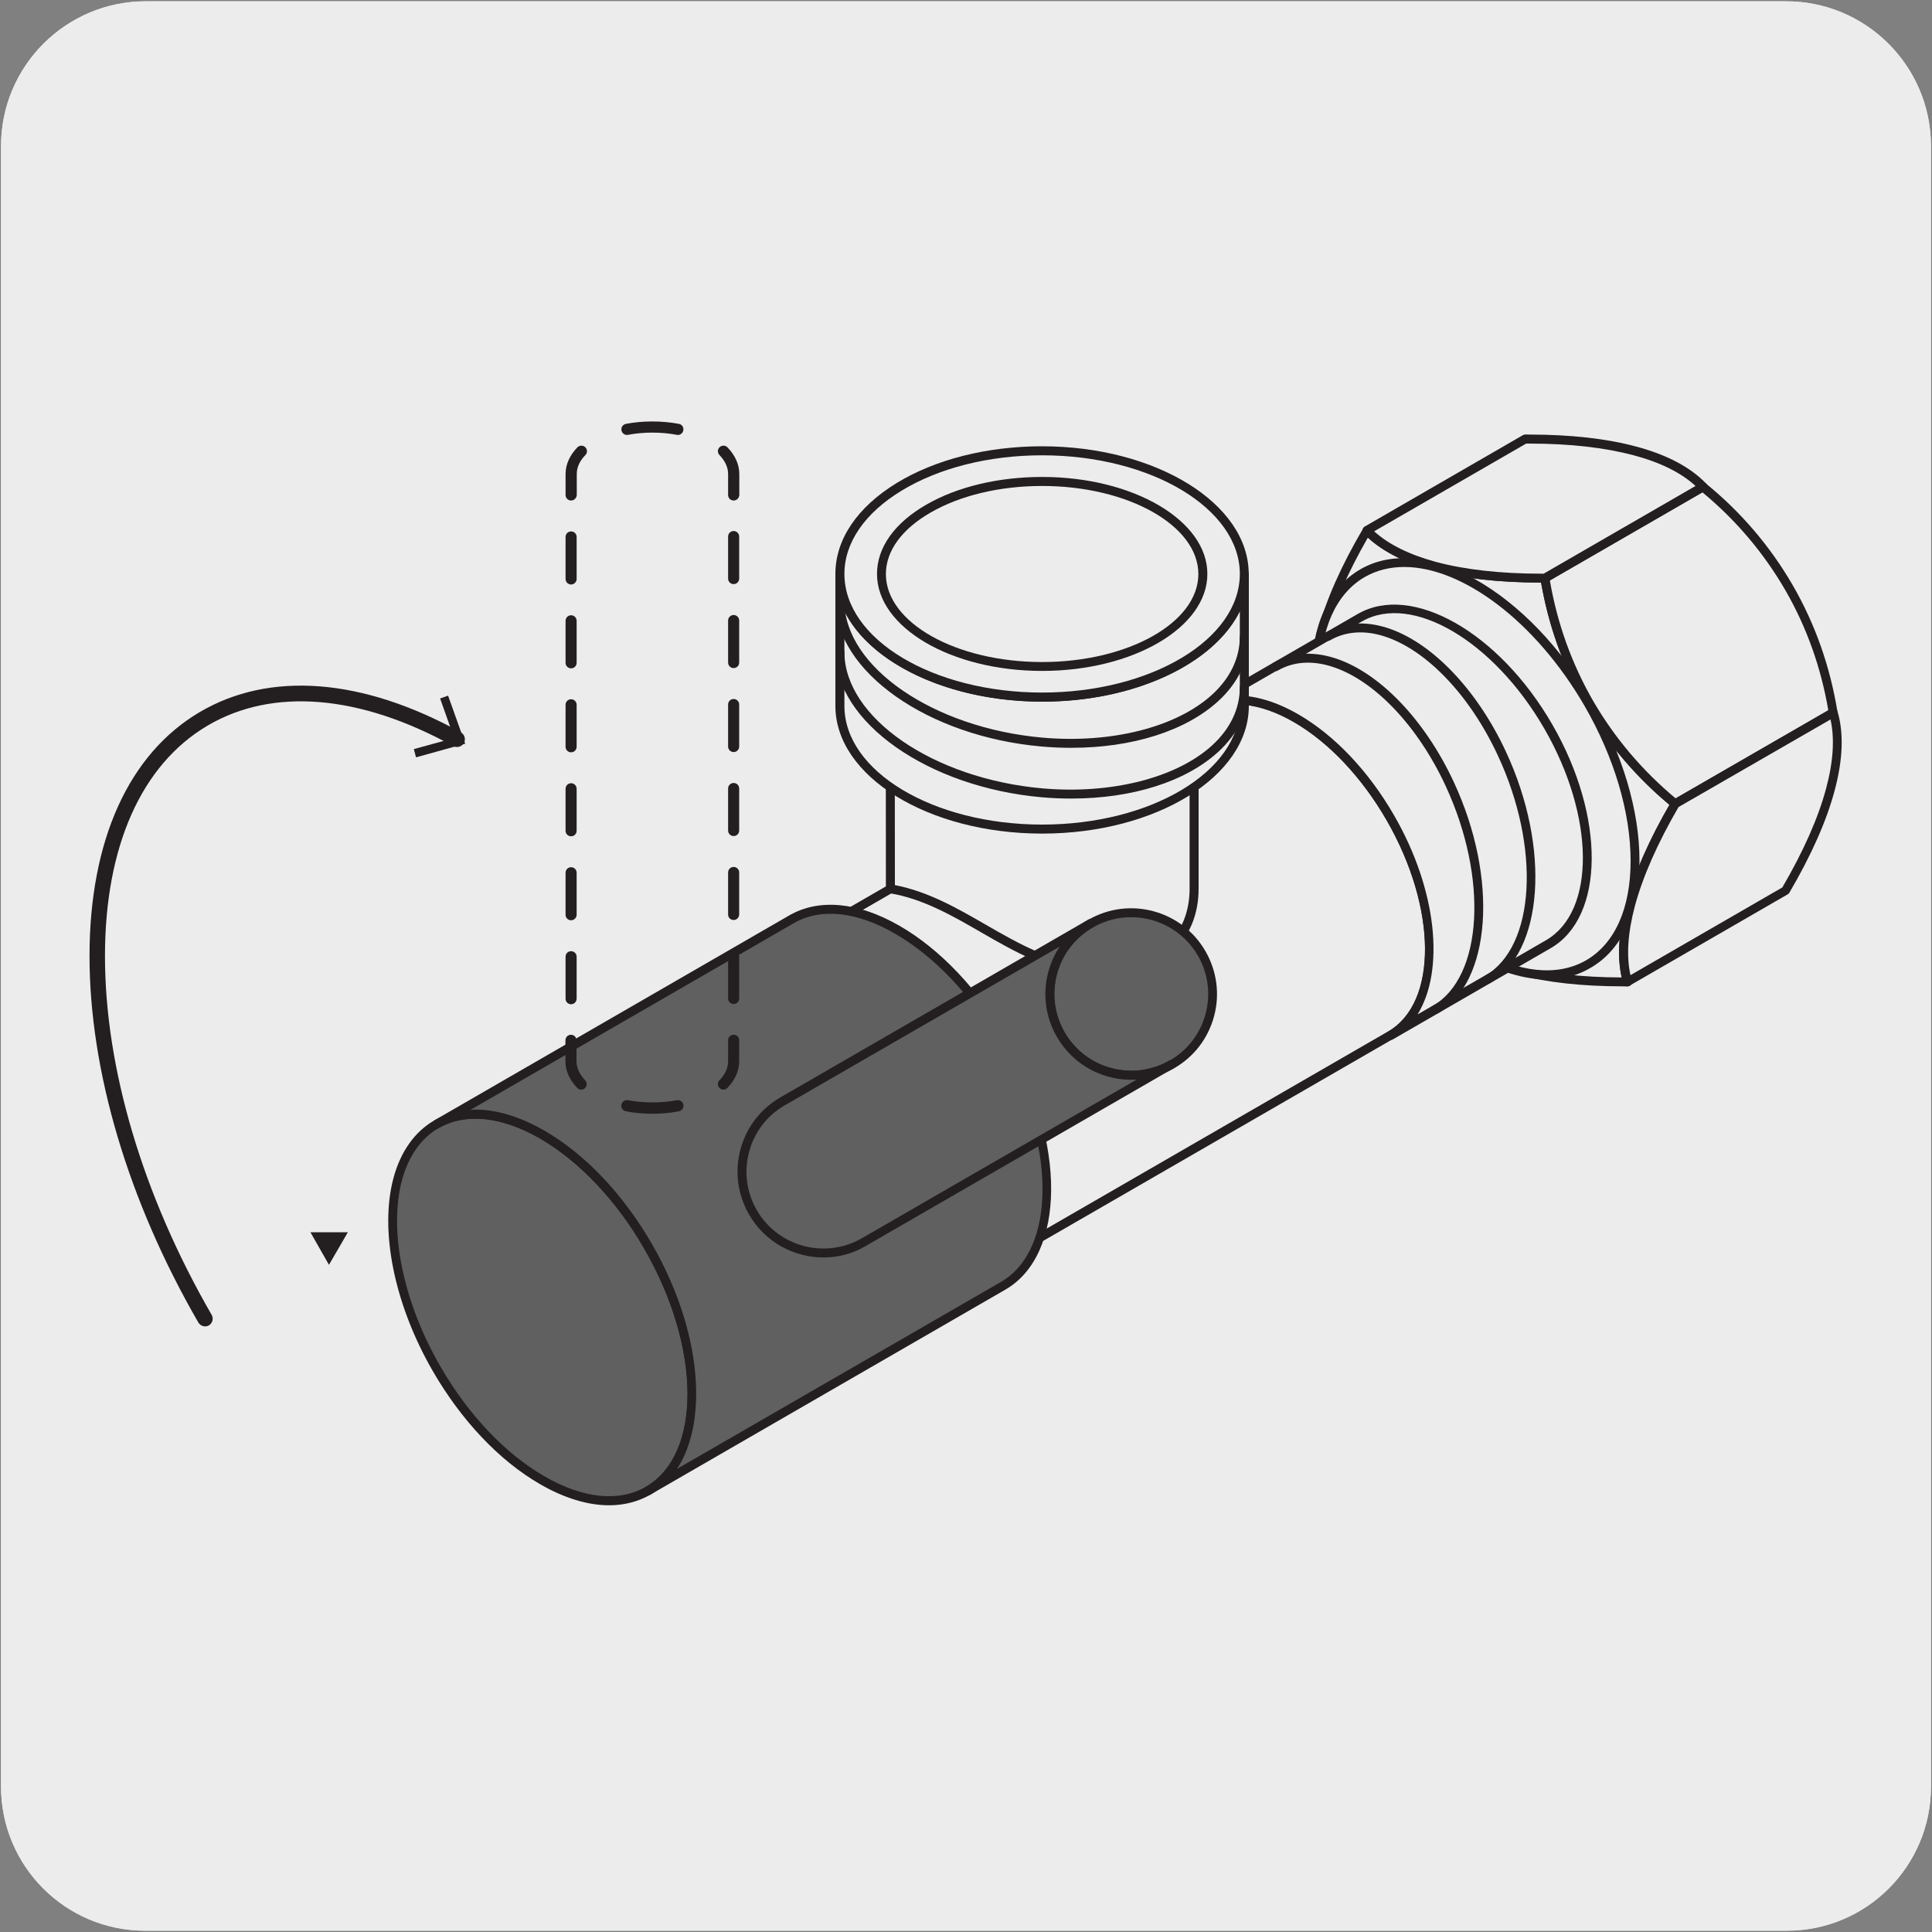 <svg enable-background="new 0 0 150 150" viewBox="0 0 150 150" xmlns="http://www.w3.org/2000/svg"><rect x="0" y="0" width="150" height="150" fill="#808080" stroke="none"/><path d="m11.32.1h127.31c6.21-.02 11.27 5 11.29 11.21v.03 127.37c0 6.18-5.01 11.19-11.19 11.19h-127.46c-6.18 0-11.19-5.01-11.19-11.19v-127.37c0-6.21 5.04-11.24 11.24-11.24z" fill="#edecec"/><path d="m11.32.1h127.31c6.21-.02 11.27 5 11.29 11.21v.03 127.37c0 6.18-5.01 11.19-11.19 11.19h-127.46c-6.18 0-11.19-5.01-11.19-11.19v-127.37c0-6.21 5.04-11.24 11.24-11.24z" fill="#edecec"/><path d="m61.67 99.54c-.1 0-.2-.04-.27-.12-.13-.15-.12-.38.03-.51l.35-.31c.15-.13.38-.12.51.03s.12.38-.03.51l-.35.31c-.07.06-.15.09-.24.09z" fill="#231f20"/><path d="m25.54 98.2 1.47-2.53h-2.91z" fill="#231f20"/><path d="m112.5 72.55c1.12 1.18 2.89 2.12 5.32 2.77 2.44.65 5.36.93 8.54.91-.45-1.54-.42-3.55.23-5.97.65-2.43 1.87-5.11 3.47-7.85-2.6-2.13-4.9-4.76-6.69-7.83-1.77-3.08-2.89-6.39-3.43-9.7-3.17.02-6.11-.27-8.53-.92-2.43-.65-4.18-1.62-5.29-2.78-1.61 2.75-2.83 5.41-3.48 7.85-.65 2.43-.72 4.44-.26 5.99.54 3.31 1.63 6.64 3.4 9.73 1.78 3.08 4.12 5.67 6.72 7.8" fill="#edecec"/><path d="m126 76.58c-3.18 0-5.96-.31-8.26-.92-2.45-.66-4.29-1.62-5.47-2.85-2.8-2.29-5.08-4.95-6.78-7.88-1.7-2.97-2.86-6.28-3.44-9.84-.48-1.6-.39-3.69.27-6.14.64-2.39 1.83-5.06 3.52-7.93.06-.09.15-.16.26-.17.12-.02.22.03.29.1 1.12 1.17 2.85 2.08 5.13 2.69 2.31.62 5.14.96 8.44.9.17 0 .32.12.34.29.55 3.4 1.69 6.62 3.39 9.58 1.71 2.94 3.93 5.55 6.61 7.73.13.11.17.3.08.45-1.66 2.84-2.82 5.45-3.44 7.76-.61 2.29-.69 4.24-.24 5.79.03.11.01.22-.05.31-.15.18-.42.13-.65.13zm-19.8-34.84c-1.54 2.68-2.63 5.16-3.22 7.38-.63 2.33-.72 4.28-.27 5.81.57 3.52 1.7 6.75 3.37 9.65 1.66 2.87 3.89 5.46 6.64 7.7l.03.03c1.09 1.15 2.82 2.05 5.16 2.68 2.23.59 4.92.89 8 .9-.36-1.59-.24-3.51.35-5.72.62-2.3 1.75-4.88 3.36-7.68-2.64-2.2-4.84-4.8-6.54-7.73-1.69-2.95-2.84-6.15-3.43-9.53-3.23 0-6.02-.31-8.32-.93-2.2-.59-3.92-1.45-5.13-2.56z" fill="#231f20"/><path d="m138.9 45.62c-1.79-3.09-4.08-5.7-6.69-7.82l-12.26 7.08c.54 3.31 1.66 6.63 3.43 9.7 1.78 3.08 4.09 5.71 6.69 7.83l12.26-7.08c-.53-3.33-1.65-6.62-3.43-9.71" fill="#edecec"/><path d="m130.07 62.76c-.08 0-.16-.03-.22-.08-2.74-2.24-5.01-4.9-6.77-7.93-1.74-3.01-2.91-6.32-3.48-9.82-.02-.14.04-.28.17-.36l12.26-7.08c.12-.08.28-.06.39.03 2.75 2.23 5.02 4.9 6.77 7.92 1.74 3.01 2.9 6.31 3.47 9.82.02.14-.04.28-.17.36l-12.26 7.08c-.04.04-.1.06-.16.06zm-9.74-17.7c.57 3.33 1.7 6.47 3.35 9.34 1.67 2.88 3.83 5.43 6.42 7.59l11.85-6.84c-.57-3.34-1.69-6.48-3.35-9.35-1.67-2.88-3.83-5.43-6.43-7.58z" fill="#231f20"/><path d="m126.93 35.01c-2.44-.65-5.36-.94-8.53-.92l-12.27 7.09c1.11 1.16 2.86 2.13 5.29 2.78 2.42.65 5.36.93 8.53.92l12.26-7.08c-1.11-1.17-2.85-2.14-5.28-2.79" fill="#edecec"/><path d="m119.68 45.23c-3.24 0-6.05-.31-8.35-.93-2.41-.64-4.24-1.61-5.45-2.88-.07-.08-.11-.18-.09-.29s.08-.2.17-.25l12.27-7.09c.15-.09.34-.05.52-.05 3.2 0 5.98.31 8.28.93 2.4.64 4.23 1.61 5.45 2.89.07.08.11.18.09.29s-.08.2-.17.25l-12.26 7.08c-.15.08-.31.05-.46.05zm-12.99-3.98c1.12 1.02 2.74 1.82 4.81 2.38 2.25.6 4.99.91 8.17.91h.18l11.79-6.81c-1.12-1.03-2.73-1.83-4.8-2.38-2.24-.6-4.97-.91-8.1-.91-.08 0-.16 0-.25 0z" fill="#231f20"/><path d="m142.11 61.3c-.65 2.44-1.87 5.11-3.48 7.85l-12.27 7.08c-.45-1.55-.41-3.55.23-5.97.65-2.43 1.87-5.11 3.47-7.85l12.27-7.08c.47 1.55.43 3.53-.22 5.97" fill="#edecec"/><path d="m126.36 76.58c-.04 0-.09-.01-.13-.03-.1-.04-.17-.12-.21-.23-.49-1.67-.41-3.75.23-6.16.64-2.37 1.82-5.05 3.51-7.93.03-.05.07-.1.13-.13l12.27-7.08c.09-.05.2-.06.3-.02s.17.12.2.22c.5 1.67.43 3.74-.22 6.16-.63 2.37-1.82 5.04-3.52 7.94-.03.05-.07.09-.13.12l-12.26 7.08c-.05.05-.11.06-.17.06zm3.96-13.92c-1.63 2.81-2.77 5.39-3.39 7.69-.55 2.08-.67 3.88-.34 5.36l11.79-6.81c1.64-2.81 2.79-5.4 3.4-7.69.56-2.08.67-3.88.34-5.35z" fill="#231f20"/><path d="m105.79 44.51c4.84-2.79 12.68 1.74 17.52 10.12s4.84 17.44 0 20.24c-4.84 2.79-12.69-1.74-17.53-10.11-4.84-8.39-4.84-17.46.01-20.25" fill="#edecec"/><path d="m120.08 76.04c-1.76 0-3.7-.59-5.71-1.74-3.36-1.94-6.52-5.27-8.89-9.38-2.37-4.1-3.68-8.51-3.67-12.39 0-3.95 1.35-6.91 3.81-8.33 4.99-2.89 13.07 1.71 17.99 10.24 2.37 4.1 3.68 8.5 3.68 12.39 0 3.95-1.35 6.91-3.81 8.32-1.01.6-2.16.89-3.4.89zm-11.06-32.02c-1.1 0-2.14.25-3.06.78-2.23 1.29-3.46 4.03-3.46 7.73 0 3.76 1.27 8.04 3.58 12.04s5.38 7.24 8.64 9.12c3.2 1.84 6.19 2.15 8.42.87 2.23-1.29 3.46-4.03 3.46-7.72 0-3.76-1.27-8.04-3.58-12.04-3.82-6.59-9.5-10.78-14-10.78z" fill="#231f20"/><path d="m107.95 80.39c4.04-2.33 4.04-9.9 0-16.9s-10.59-10.78-14.63-8.45l-33.88 19.56c4.04-2.33 10.59 1.45 14.64 8.45 4.04 7 4.04 14.57 0 16.9z" fill="#edecec"/><path d="m107.95 80.39c4.04-2.33 4.04-9.9 0-16.9s-10.59-10.78-14.63-8.45l-33.88 19.56c4.04-2.33 10.59 1.45 14.64 8.45 4.04 7 4.04 14.57 0 16.9z" fill="#edecec"/><path d="m74.08 100.29c-.12 0-.24-.06-.3-.17-.1-.17-.04-.38.13-.47l.01-.01c1.84-1.07 2.85-3.34 2.85-6.39 0-3.13-1.06-6.69-2.98-10.03-1.93-3.33-4.48-6.03-7.19-7.6-2.65-1.53-5.12-1.78-6.97-.72-.16.1-.38.04-.47-.13-.1-.17-.04-.38.13-.47l33.87-19.56c2.07-1.19 4.79-.94 7.66.72 2.82 1.63 5.46 4.41 7.44 7.85 4.13 7.15 4.07 14.95-.13 17.37l-33.87 19.55c-.06.05-.12.06-.18.06zm-11.94-26.73c1.48 0 3.11.49 4.79 1.46 2.81 1.63 5.46 4.41 7.45 7.85 1.98 3.44 3.08 7.12 3.08 10.37 0 2.04-.43 3.76-1.24 5.06l31.55-18.22c3.87-2.24 3.81-9.6-.13-16.43-1.92-3.33-4.48-6.03-7.19-7.6-2.65-1.53-5.12-1.79-6.97-.72l-31.54 18.23z" fill="#231f20"/><path d="m120.21 73.31c4.04-2.33 4.04-9.9 0-16.9s-10.59-10.78-14.63-8.45l-12.26 7.08c4.04-2.34 10.59 1.45 14.63 8.45s4.04 14.56 0 16.9z" fill="#edecec"/><path d="m107.95 80.74c-.12 0-.24-.06-.3-.17-.1-.16-.04-.38.13-.47 3.87-2.24 3.81-9.61-.13-16.43-1.93-3.33-4.48-6.03-7.19-7.6-2.65-1.53-5.12-1.79-6.97-.72-.16.1-.38.04-.47-.13-.1-.16-.04-.38.13-.47 0 0 .01-.01.01-.01l12.25-7.07c4.2-2.43 10.98 1.42 15.11 8.58 4.13 7.15 4.07 14.95-.13 17.37l-12.25 7.08h-.01c-.06.02-.12.04-.18.04zm-11.94-26.74c1.48 0 3.11.49 4.79 1.46 2.82 1.63 5.46 4.41 7.44 7.85 3.34 5.79 3.94 12.01 1.82 15.45l9.97-5.76c3.87-2.24 3.81-9.6-.13-16.43-3.94-6.82-10.29-10.55-14.16-8.32l-9.94 5.74c.08.01.15.01.21.01z" fill="#231f20"/><path d="m50.32 96.77c4.54 7.86 4.54 16.35 0 18.98-4.54 2.62-11.89-1.63-16.43-9.49s-4.54-16.35 0-18.97c4.54-2.63 11.89 1.61 16.43 9.48" fill="#606060"/><path d="m47.29 116.87c-1.65 0-3.48-.55-5.36-1.64-3.16-1.82-6.12-4.95-8.34-8.8-2.97-5.15-4.14-10.88-3.04-14.97.55-2.05 1.65-3.6 3.17-4.47 2.31-1.33 5.35-1.04 8.56.81 3.16 1.82 6.12 4.95 8.34 8.8 4.63 8.01 4.57 16.74-.13 19.45-.95.54-2.03.82-3.2.82zm-10.37-30.02c-1.05 0-2.01.24-2.86.73-1.36.78-2.35 2.19-2.85 4.05-1.05 3.92.09 9.45 2.97 14.44 2.16 3.75 5.04 6.79 8.09 8.55 2.99 1.73 5.79 2.02 7.87.81 4.36-2.52 4.31-10.82-.13-18.5-2.16-3.75-5.04-6.78-8.09-8.55-1.76-1.01-3.47-1.53-5-1.53z" fill="#231f20"/><path d="m77.88 99.83c4.54-2.62 4.54-11.11 0-18.98-4.54-7.86-11.89-12.11-16.43-9.49l-27.56 15.92c4.54-2.62 11.89 1.62 16.43 9.49 4.54 7.86 4.54 16.35 0 18.98z" fill="#606060"/><g fill="#231f20"><path d="m50.32 116.09c-.12 0-.24-.06-.3-.17-.1-.17-.04-.38.13-.47 4.36-2.52 4.31-10.82-.13-18.5-2.16-3.75-5.04-6.78-8.09-8.55-2.99-1.72-5.78-2.01-7.86-.82l-.01.01c-.16.1-.38.04-.47-.13-.1-.16-.04-.38.13-.47 0 0 .01-.01.01-.01l27.55-15.91c2.31-1.33 5.35-1.04 8.56.81 3.16 1.82 6.12 4.95 8.34 8.8 4.62 8.01 4.57 16.74-.13 19.45l-27.55 15.91s-.01.01-.01.01c-.05.02-.11.04-.17.04zm-13.4-29.94c1.65 0 3.48.55 5.36 1.64 3.16 1.82 6.12 4.95 8.34 8.8 3.79 6.57 4.44 13.63 1.95 17.45l25.14-14.51c4.36-2.52 4.3-10.82-.13-18.5-2.16-3.75-5.04-6.78-8.09-8.54-2.99-1.73-5.78-2.02-7.87-.81l-25.11 14.5c.14-.02.27-.03.41-.03z"/><path d="m111.41 78.74c-.12 0-.24-.06-.3-.17-.1-.17-.04-.38.13-.47 3.88-2.24 4.33-9.91.99-17.1-2.17-4.67-5.56-8.22-8.84-9.25-1.54-.49-2.99-.38-4.18.31-.16.1-.38.04-.47-.13-.1-.17-.04-.38.13-.47 1.36-.79 3-.92 4.74-.37 3.46 1.09 7.01 4.78 9.26 9.62 3.49 7.51 2.92 15.58-1.27 17.99-.07.02-.13.04-.19.04zm4.07-2.35c-.12 0-.24-.06-.3-.17-.1-.17-.04-.38.13-.47 3.88-2.24 4.33-9.92.98-17.1-2.17-4.67-5.55-8.21-8.83-9.25-1.54-.49-2.99-.38-4.19.31-.16.1-.37.04-.47-.13s-.04-.38.13-.47c1.37-.79 3.01-.92 4.74-.37 3.46 1.09 7 4.78 9.25 9.62 3.49 7.5 2.92 15.58-1.27 17.99-.06.03-.12.04-.17.04z"/><path d="m44.34 77.97c-.24 0-.43-.19-.43-.43v-3.26c0-.24.19-.43.43-.43s.43.19.43.43v3.26c0 .23-.19.43-.43.43zm0-6.52c-.24 0-.43-.19-.43-.43v-3.26c0-.24.19-.43.43-.43s.43.19.43.43v3.26c0 .23-.19.43-.43.43zm0-6.52c-.24 0-.43-.19-.43-.43v-3.26c0-.24.19-.43.43-.43s.43.19.43.43v3.26c0 .24-.19.43-.43.43zm0-6.52c-.24 0-.43-.19-.43-.43v-3.26c0-.24.19-.43.43-.43s.43.19.43.43v3.26c0 .24-.19.43-.43.43zm0-6.52c-.24 0-.43-.19-.43-.43v-3.26c0-.24.19-.43.43-.43s.43.19.43.43v3.26c0 .24-.19.43-.43.43zm0-6.51c-.24 0-.43-.19-.43-.43v-3.26c0-.24.19-.43.43-.43s.43.19.43.43v3.26c0 .23-.19.43-.43.43z"/><path d="m56.96 77.95c-.24 0-.43-.19-.43-.43v-3.26c0-.24.19-.43.43-.43s.43.19.43.43v3.26c0 .23-.19.43-.43.43zm0-6.52c-.24 0-.43-.19-.43-.43v-3.26c0-.24.19-.43.43-.43s.43.19.43.43v3.26c0 .23-.19.43-.43.43zm0-6.52c-.24 0-.43-.19-.43-.43v-3.26c0-.24.19-.43.43-.43s.43.19.43.43v3.26c0 .24-.19.43-.43.43zm0-6.52c-.24 0-.43-.19-.43-.43v-3.26c0-.24.19-.43.43-.43s.43.19.43.43v3.26c0 .24-.19.43-.43.43zm0-6.52c-.24 0-.43-.19-.43-.43v-3.26c0-.24.19-.43.43-.43s.43.19.43.43v3.26c0 .24-.19.43-.43.43zm0-6.52c-.24 0-.43-.19-.43-.43v-3.26c0-.24.19-.43.43-.43s.43.19.43.43v3.26c0 .24-.19.43-.43.43z"/><path d="m50.65 86.47c-.71 0-1.4-.06-2.06-.19-.24-.05-.39-.27-.35-.51.05-.23.26-.39.51-.35 1.22.23 2.58.23 3.8 0 .24-.04.46.11.51.35.04.24-.11.46-.35.51-.66.13-1.35.19-2.06.19zm5.52-1.87c-.11 0-.22-.04-.3-.12-.17-.17-.18-.44-.01-.61.44-.45.67-.96.67-1.47v-1.63c0-.24.19-.43.43-.43s.43.19.43.43v1.63c0 .74-.32 1.45-.92 2.07-.08.09-.19.13-.3.13zm-11.04 0c-.11 0-.23-.04-.31-.13-.6-.62-.92-1.34-.92-2.07v-1.63c0-.24.19-.43.43-.43s.43.19.43.43v1.63c0 .51.23 1.01.67 1.47.17.17.16.45-.01.61-.07.08-.18.12-.29.12zm11.83-45.74c-.24 0-.43-.19-.43-.43v-1.63c0-.51-.23-1.01-.67-1.47-.17-.17-.16-.45.01-.61s.45-.16.61.01c.6.62.92 1.34.92 2.07v1.63c-.01.23-.2.43-.44.43zm-12.62 0c-.24 0-.43-.19-.43-.43v-1.63c0-.73.32-1.45.92-2.07.17-.17.44-.17.61-.01.17.17.18.44.01.61-.45.46-.67.96-.67 1.47v1.63c-.01.23-.2.43-.44.43zm8.29-5.09c-.03 0-.05 0-.08-.01-1.2-.23-2.6-.23-3.79 0-.23.05-.46-.11-.51-.34-.05-.24.11-.46.34-.51 1.3-.25 2.81-.25 4.12 0 .24.04.39.27.34.51-.04.21-.22.35-.42.35z"/></g><path d="m82.73 44.68c7.18 0 13.01 3.36 13.01 7.51s-5.83 7.51-13.01 7.51c-7.19 0-13.01-3.37-13.01-7.51 0-4.15 5.83-7.51 13.01-7.51" fill="#edecec"/><path d="m82.73 44.68c7.18 0 13.01 3.36 13.01 7.51s-5.83 7.51-13.01 7.51c-7.19 0-13.01-3.37-13.01-7.51 0-4.15 5.83-7.51 13.01-7.51z" fill="#edecec"/><path d="m82.75 60.05h-.01c-7.37 0-13.36-3.53-13.36-7.86 0-4.34 5.99-7.86 13.36-7.86 7.36 0 13.35 3.53 13.36 7.86-.01 4.33-6 7.86-13.35 7.86zm-.01-15.03c-6.98 0-12.66 3.21-12.66 7.17 0 3.95 5.68 7.16 12.66 7.16h.01c6.97 0 12.65-3.21 12.65-7.16s-5.69-7.17-12.66-7.17z"/><path d="m82.73 44.68c7.18 0 13.01 3.36 13.01 7.51s-5.83 7.51-13.01 7.51c-7.19 0-13.01-3.37-13.01-7.51 0-4.15 5.83-7.51 13.01-7.51" fill="#edecec"/><path d="m82.73 44.68c7.18 0 13.01 3.36 13.01 7.51s-5.83 7.51-13.01 7.51c-7.19 0-13.01-3.37-13.01-7.51 0-4.15 5.83-7.51 13.01-7.51z" fill="#edecec"/><path d="m82.75 60.05h-.01c-7.37 0-13.36-3.53-13.36-7.86 0-4.34 5.99-7.86 13.36-7.86 7.36 0 13.35 3.53 13.36 7.86-.01 4.33-6 7.86-13.35 7.86zm-.01-15.03c-6.98 0-12.66 3.21-12.66 7.17 0 3.95 5.68 7.16 12.66 7.16h.01c6.97 0 12.65-3.21 12.65-7.16s-5.69-7.17-12.66-7.17z"/><path d="m69.13 69.01c5.58.92 9.64 5.82 15.46 6.3 5.22.43 8.11-2.34 8.11-6.32v-14.9c0 3.76-5.28 6.81-11.79 6.81s-11.79-3.05-11.79-6.81z" fill="#edecec"/><path d="m69.13 69.01c5.58.92 9.64 5.82 15.46 6.3 5.22.43 8.11-2.34 8.11-6.32v-14.9c0 3.76-5.28 6.81-11.79 6.81s-11.79-3.05-11.79-6.81z" fill="#edecec"/><path d="m85.63 75.7c-.35 0-.7-.01-1.07-.04-3.15-.26-5.81-1.79-8.38-3.27-2.23-1.29-4.54-2.62-7.11-3.04-.17-.03-.29-.17-.29-.34l-.01-14.93c0-.19.16-.35.35-.35s.35.16.35.35c0 3.56 5.13 6.46 11.44 6.46s11.45-2.9 11.45-6.46c0-.19.16-.35.35-.35s.35.16.35.35v14.9c0 1.99-.69 3.68-1.98 4.87-1.33 1.22-3.2 1.85-5.45 1.85zm-16.15-6.98c2.57.49 4.85 1.8 7.05 3.07 2.5 1.44 5.09 2.93 8.09 3.18 2.54.22 4.6-.35 5.98-1.62 1.15-1.06 1.76-2.57 1.76-4.36v-12.52c-1.67 2.78-6.17 4.77-11.45 4.77-5.27 0-9.77-1.99-11.44-4.77z" fill="#231f20"/><path d="m96.61 44.57v10.24c0 5.28-7.03 9.56-15.7 9.56s-15.7-4.28-15.7-9.56v-10.24c0 5.28 7.03 9.56 15.7 9.56s15.7-4.28 15.7-9.56" fill="#edecec"/><path d="m96.61 44.57v10.24c0 5.28-7.03 9.56-15.7 9.56s-15.7-4.28-15.7-9.56v-10.24c0 5.28 7.03 9.56 15.7 9.56s15.7-4.28 15.7-9.56" fill="#edecec"/><path d="m80.91 64.72c-8.85 0-16.05-4.45-16.05-9.91v-10.24c0-.19.16-.35.35-.35s.35.16.35.35c0 5.08 6.89 9.21 15.35 9.21s15.35-4.13 15.35-9.21c0-.19.16-.35.35-.35s.35.16.35.35v10.24c0 5.46-7.2 9.91-16.05 9.91zm-15.35-17.27v7.36c0 5.08 6.89 9.21 15.35 9.21 8.47 0 15.35-4.13 15.35-9.21v-7.35c-2 4.06-8.13 7.02-15.35 7.02-7.22-.01-13.35-2.97-15.35-7.03z" fill="#231f20"/><path d="m80.91 54.13c-8.67 0-15.7-4.28-15.7-9.56s7.03-9.56 15.7-9.56 15.7 4.28 15.7 9.56-7.03 9.56-15.7 9.56" fill="#edecec"/><path d="m80.91 54.13c-8.67 0-15.7-4.28-15.7-9.56s7.03-9.56 15.7-9.56 15.7 4.28 15.7 9.56-7.03 9.56-15.7 9.56z" fill="#edecec"/><path d="m80.91 54.47c-8.85 0-16.05-4.45-16.05-9.91 0-2.68 1.69-5.18 4.76-7.06 3.02-1.84 7.03-2.85 11.29-2.85 8.84 0 16.04 4.45 16.04 9.91.01 5.47-7.19 9.91-16.04 9.91zm0-19.12c-4.13 0-8.01.98-10.92 2.75-2.86 1.74-4.43 4.04-4.43 6.46 0 5.08 6.89 9.21 15.35 9.21s15.35-4.13 15.35-9.21c0-5.07-6.88-9.21-15.35-9.21z" fill="#231f20"/><path d="m80.91 51.75c-6.89 0-12.48-3.21-12.48-7.18s5.59-7.18 12.48-7.18 12.47 3.22 12.47 7.18c.01 3.96-5.58 7.18-12.47 7.18" fill="#edecec"/><path d="m80.91 51.75c-6.89 0-12.48-3.21-12.48-7.18s5.59-7.18 12.48-7.18 12.47 3.22 12.47 7.18c.01 3.96-5.58 7.18-12.47 7.18z" fill="#edecec"/><path d="m80.91 52.09c-7.07 0-12.82-3.38-12.82-7.53 0-2.05 1.36-3.96 3.83-5.38 2.41-1.39 5.6-2.15 9-2.15 7.07 0 12.82 3.38 12.82 7.53s-5.76 7.53-12.83 7.53zm0-14.36c-3.27 0-6.35.73-8.65 2.06-2.25 1.29-3.48 2.99-3.48 4.78 0 3.77 5.44 6.83 12.13 6.83s12.13-3.07 12.13-6.83-5.44-6.84-12.13-6.84z" fill="#231f20"/><path d="m83.18 62c-.75 0-1.52-.03-2.3-.1-8.83-.78-16.02-5.84-16.02-11.28 0-.19.16-.35.35-.35s.35.16.35.35c0 5.09 6.9 9.84 15.38 10.59 5.36.47 10.41-.82 13.17-3.34 1.41-1.29 2.15-2.85 2.15-4.5 0-.19.16-.35.35-.35s.35.16.35.35c0 1.85-.82 3.58-2.38 5.01-2.54 2.32-6.69 3.62-11.4 3.62zm.01-3.94c-.76 0-1.53-.03-2.31-.1-8.83-.77-16.02-5.83-16.02-11.28 0-.19.16-.35.35-.35s.35.16.35.35c0 5.09 6.9 9.84 15.38 10.59 5.36.47 10.4-.81 13.17-3.34 1.41-1.29 2.15-2.85 2.15-4.5 0-.19.16-.35.35-.35s.35.16.35.35c0 1.85-.82 3.58-2.38 5.01-2.54 2.32-6.69 3.62-11.39 3.62z" fill="#231f20"/><path d="m84.67 71.71c3.02-1.74 6.88-.71 8.62 2.31 1.75 3.02.71 6.88-2.31 8.62s-6.88.71-8.62-2.31-.71-6.88 2.31-8.62" fill="#606060"/><path d="m87.85 83.83c-2.3 0-4.55-1.19-5.78-3.33-.89-1.54-1.13-3.33-.67-5.05s1.56-3.15 3.1-4.04c3.18-1.84 7.26-.74 9.09 2.44.89 1.54 1.13 3.34.67 5.05-.46 1.72-1.56 3.15-3.1 4.04-1.04.6-2.19.89-3.31.89zm-.03-12.62c-1.01 0-2.04.26-2.97.8-1.38.8-2.37 2.08-2.78 3.62s-.2 3.15.6 4.53c1.65 2.85 5.3 3.83 8.15 2.18 1.38-.8 2.37-2.08 2.78-3.62s.2-3.15-.6-4.53c-1.11-1.91-3.12-2.98-5.18-2.98z" fill="#231f20"/><path d="m90.99 82.64c-3.02 1.74-6.88.71-8.62-2.31-1.75-3.02-.71-6.88 2.31-8.62l-23.9 13.8c-3.02 1.74-4.05 5.6-2.31 8.62s5.6 4.05 8.62 2.31z" fill="#606060"/><path d="m63.94 97.63c-2.3 0-4.55-1.19-5.78-3.33-.89-1.54-1.13-3.34-.67-5.06s1.56-3.15 3.1-4.04l23.9-13.8c.17-.1.38-.04.47.13.1.17.04.38-.13.47-1.38.8-2.37 2.08-2.78 3.62s-.2 3.15.6 4.53c1.65 2.84 5.3 3.82 8.15 2.18.16-.09.38-.04.47.13.1.17.04.38-.13.47s0 0-.01 0l-23.9 13.8c-1.02.61-2.16.9-3.29.9zm18.34-24.14-21.34 12.32c-1.38.79-2.37 2.08-2.78 3.62s-.2 3.15.6 4.53c1.64 2.84 5.3 3.82 8.15 2.18l21.34-12.32c-2.46.16-4.89-1.06-6.19-3.31-.89-1.54-1.13-3.34-.67-5.05.2-.72.49-1.38.89-1.97z" fill="#231f20"/><path d="m15.93 102.98c-.21 0-.41-.11-.53-.3-5.45-9.43-8.45-19.54-8.45-28.45 0-8.96 3.04-15.69 8.55-18.94 5.44-3.21 12.64-2.65 20.28 1.57.29.16.4.53.24.83-.17.29-.54.39-.83.24-7.25-4.01-14.03-4.57-19.08-1.59-5.13 3.03-7.96 9.38-7.96 17.9 0 8.7 2.94 18.59 8.28 27.84.17.29.07.66-.22.83-.07.04-.18.07-.28.07z" fill="#231f20"/><path d="m32.3 58.8-.17-.64 3.13-.86-1.09-3.07.62-.22 1.33 3.73z" fill="#231f20"/></svg>